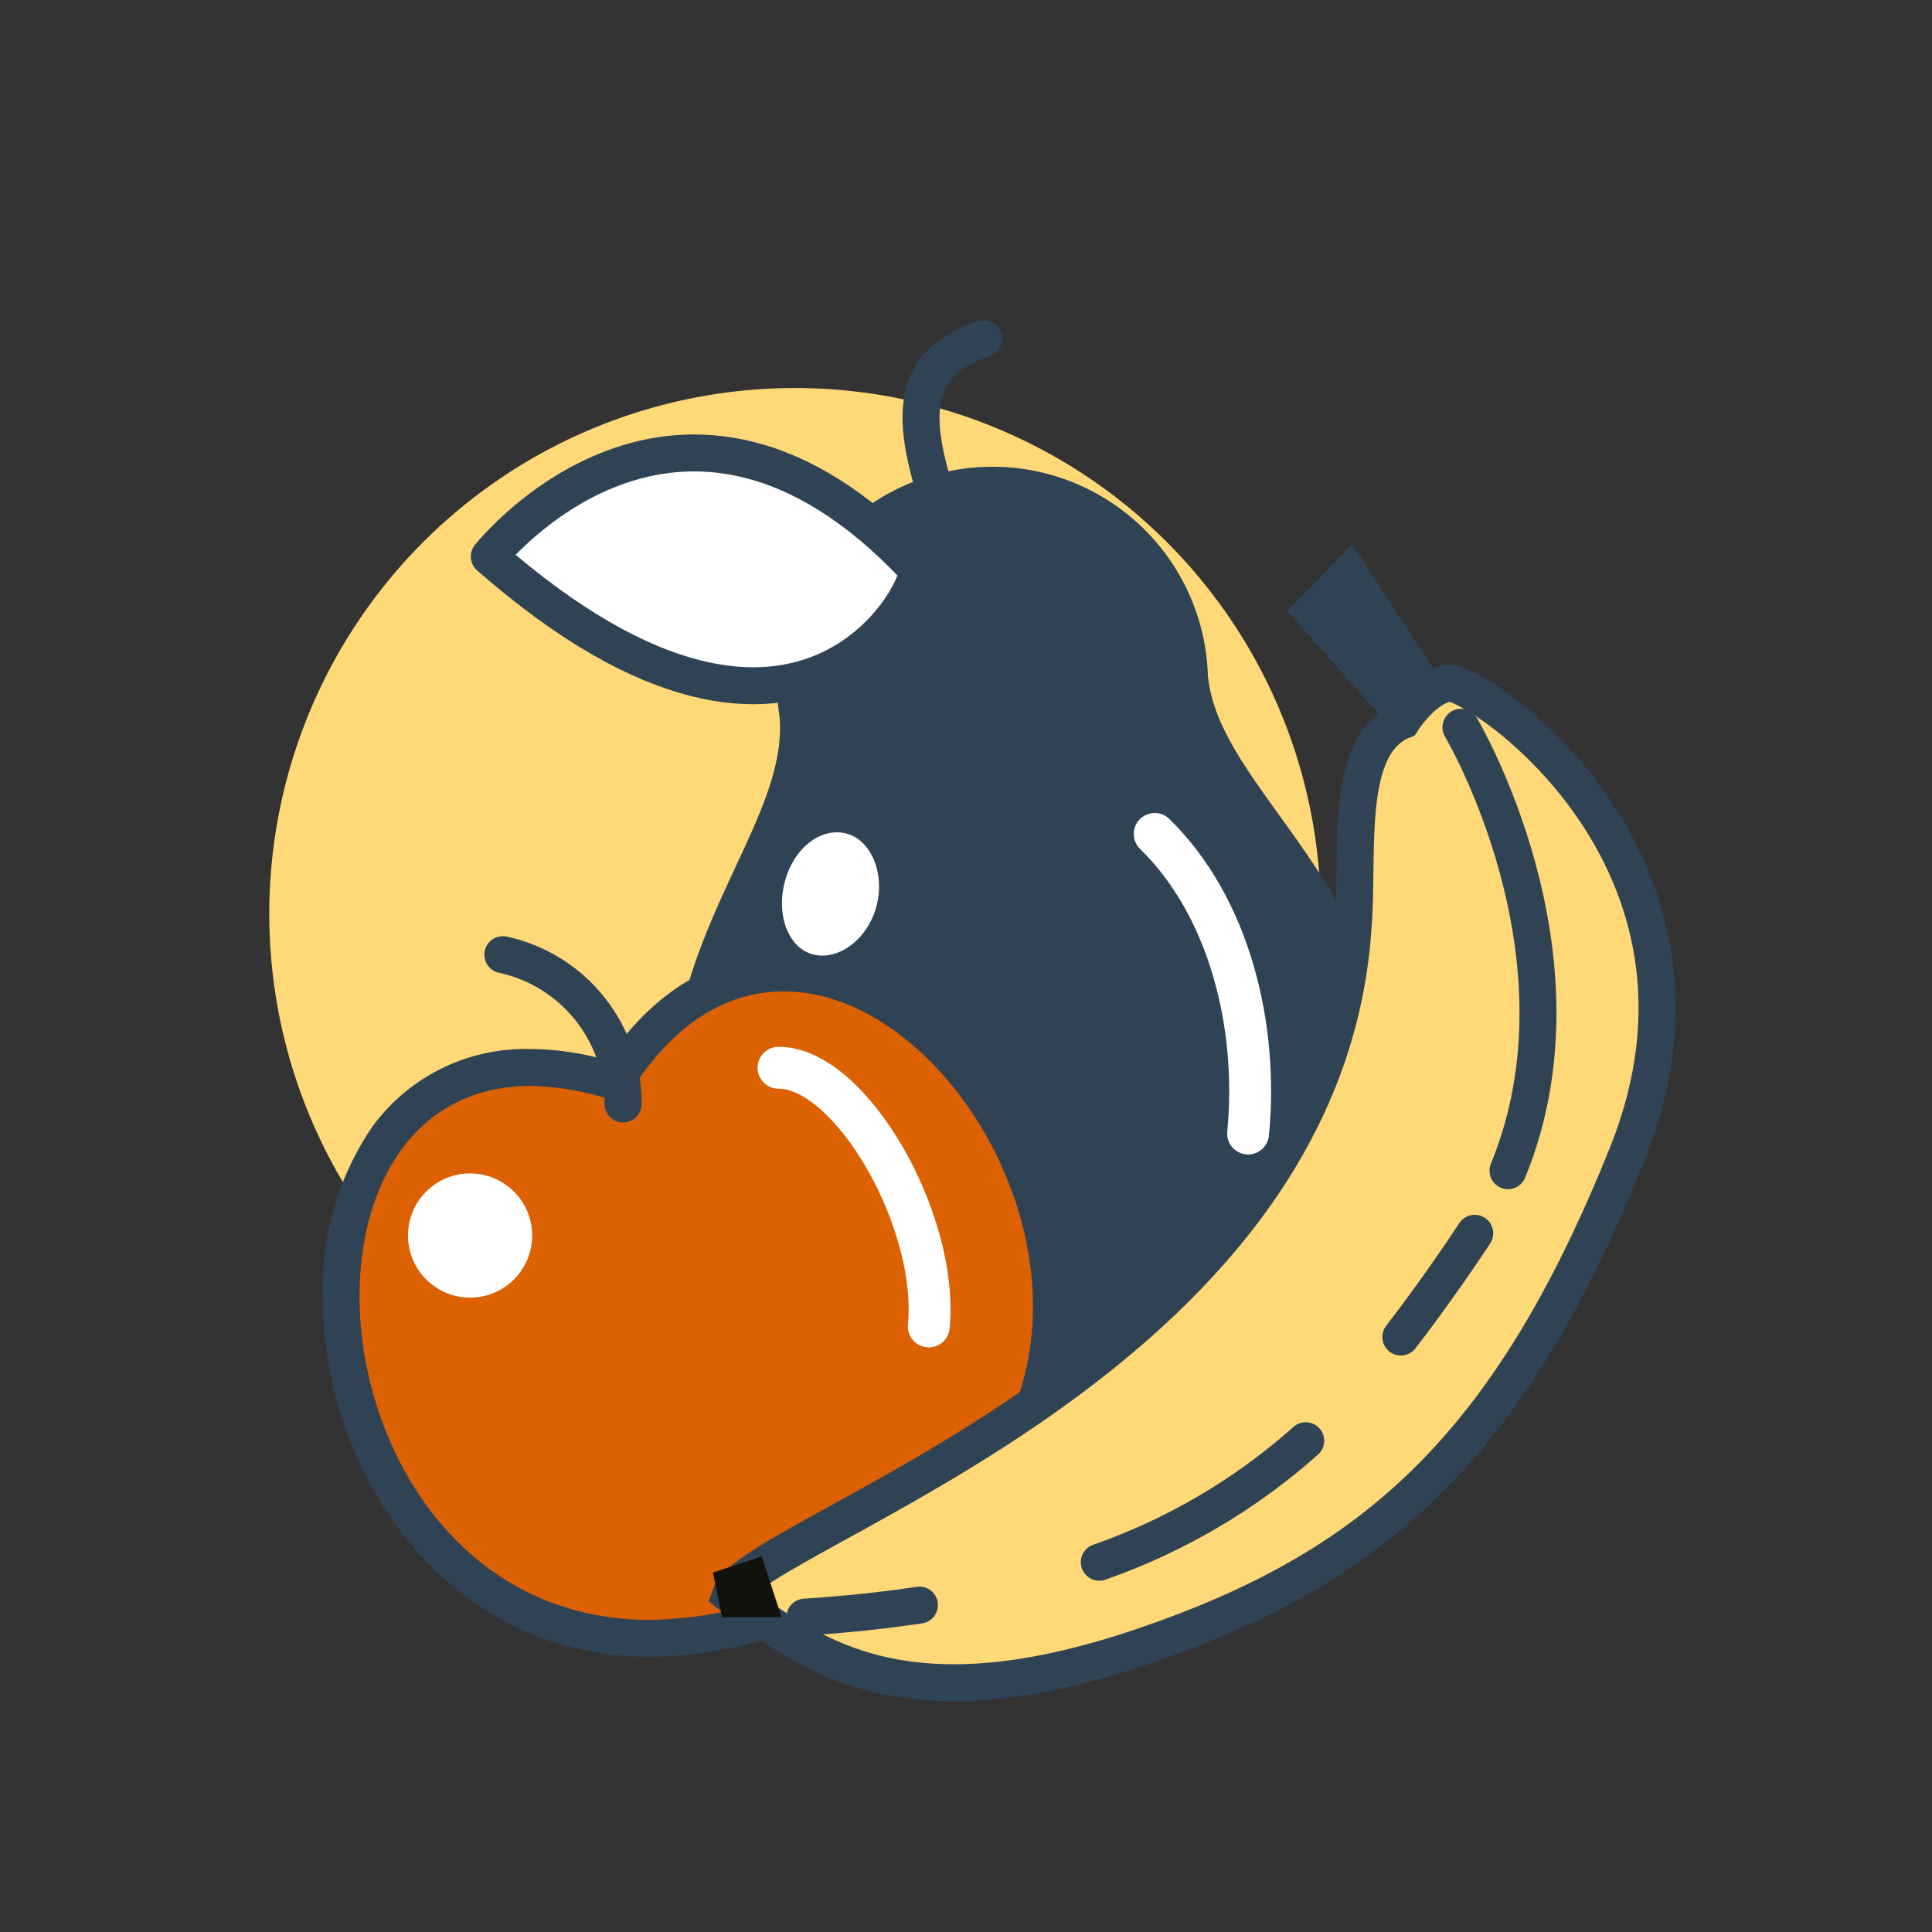 <svg xmlns="http://www.w3.org/2000/svg" viewBox="0 0 78.42 78.42"><rect x="0" y="0" width="78.42" height="78.42" fill="#333333" stroke="none"/><defs><style>.cls-1,.cls-7{fill:#ffd877;}.cls-2,.cls-6{fill:#304355;}.cls-2,.cls-3,.cls-4,.cls-7{stroke:#304355;stroke-width:1.5px;}.cls-10,.cls-2,.cls-3,.cls-4{stroke-linecap:round;stroke-linejoin:round;}.cls-10,.cls-3{fill:none;}.cls-4,.cls-9{fill:#fff;}.cls-5{fill:#db6102;}.cls-7{stroke-miterlimit:10;}.cls-8{fill:#12120d;}.cls-10{stroke:#fff;stroke-width:1.7px;}</style></defs><title>Sanofi Ikons 62px</title><g id="Layer_1" data-name="Layer 1"><path class="cls-1" d="M10.93,37.09A21.34,21.34,0,1,1,32.27,58.43,21.34,21.34,0,0,1,10.93,37.09Z"/><path class="cls-2" d="M48.28,27.48A8,8,0,1,0,32.39,29s0,0,0,.06c.34,4.06-3.6,8-4.3,13.78,0,.12,0,.23-.05.34s0,.26,0,.39a14.32,14.32,0,0,0,0,2.36,13.9,13.9,0,0,0,27.67-2.6C55,35.72,48.73,32.25,48.28,27.48Z"/><path class="cls-3" d="M39.93,13.75c-3,1-3,3.16-1.78,6.8a8.8,8.8,0,0,0,1.48,2.81"/><path class="cls-4" d="M19.86,22.59s7.7-9.76,17.31.46C37.86,23.1,33,34.09,19.86,22.59Z"/><path class="cls-5" d="M26.37,66.5c-7.84,0-12.53-7.06-12.53-13.88a10.89,10.89,0,0,1,1.87-6.42,6.93,6.93,0,0,1,5.82-2.87A11.5,11.5,0,0,1,25,43.9c2.29-3.63,5-4.41,6.85-4.41,4.8,0,9.69,5.2,10.69,11.35,1.06,6.58-2.59,11.94-9.79,14.34A17.28,17.28,0,0,1,26.37,66.5Z"/><path class="cls-6" d="M31.81,40.24c8.72,0,17.25,18.71.66,24.23a16.49,16.49,0,0,1-6.1,1.28c-13.56,0-15.73-21.67-4.84-21.67a11.16,11.16,0,0,1,3.76.73c1.87-3.25,4.2-4.57,6.52-4.57m0-1.5h0c-2,0-4.77.77-7.18,4.29a11.62,11.62,0,0,0-3.1-.45,7.69,7.69,0,0,0-6.43,3.17,11.68,11.68,0,0,0-2,6.87c0,7.19,5,14.63,13.28,14.63A17.9,17.9,0,0,0,33,65.87c7.55-2.52,11.38-8.18,10.25-15.15-1.05-6.49-6.28-12-11.43-12Z"/><path class="cls-3" d="M20.41,38.75a6.19,6.19,0,0,1,4.88,6.06"/><path class="cls-7" d="M56.92,29.25c-2.41,1-1.75,5.4-2,8.41-1.19,17.7-24.37,24.52-25.27,27.08,3.46,2.71,7.37,5.26,16.7,2.1s14.89-8,19.7-20-6.21-19.26-7.24-19.11S56.92,29.25,56.92,29.25Z"/><polygon class="cls-6" points="58.85 28.18 54.89 22.09 52.25 24.8 56.44 29.52 58.85 28.18"/><polygon class="cls-8" points="30.92 63.17 31.72 65.64 29.31 65.64 28.94 63.83 30.92 63.17"/><path class="cls-3" d="M37.32,65.15c-1.45.22-3,.38-4.65.49"/><path class="cls-3" d="M53,58.48a25,25,0,0,1-8.38,4.93"/><path class="cls-3" d="M59.86,50.06c-1,1.51-2,2.91-3,4.21"/><path class="cls-3" d="M59.3,29.52s5.5,9.25,1.91,18"/><path class="cls-9" d="M21.6,50.15a2.52,2.52,0,1,1-2.52-2.52A2.52,2.52,0,0,1,21.6,50.15Z"/><path class="cls-9" d="M35.56,36.84C35.17,38.18,34,39,33,38.74s-1.52-1.61-1.13-3,1.51-2.18,2.51-1.9S35.94,35.5,35.56,36.84Z"/><path class="cls-10" d="M31.6,43.34c2.94,0,6.51,6.21,6.1,10.5"/><path class="cls-10" d="M46.87,33.85c3.07,3,4.21,7.87,3.79,12.16"/></g></svg>